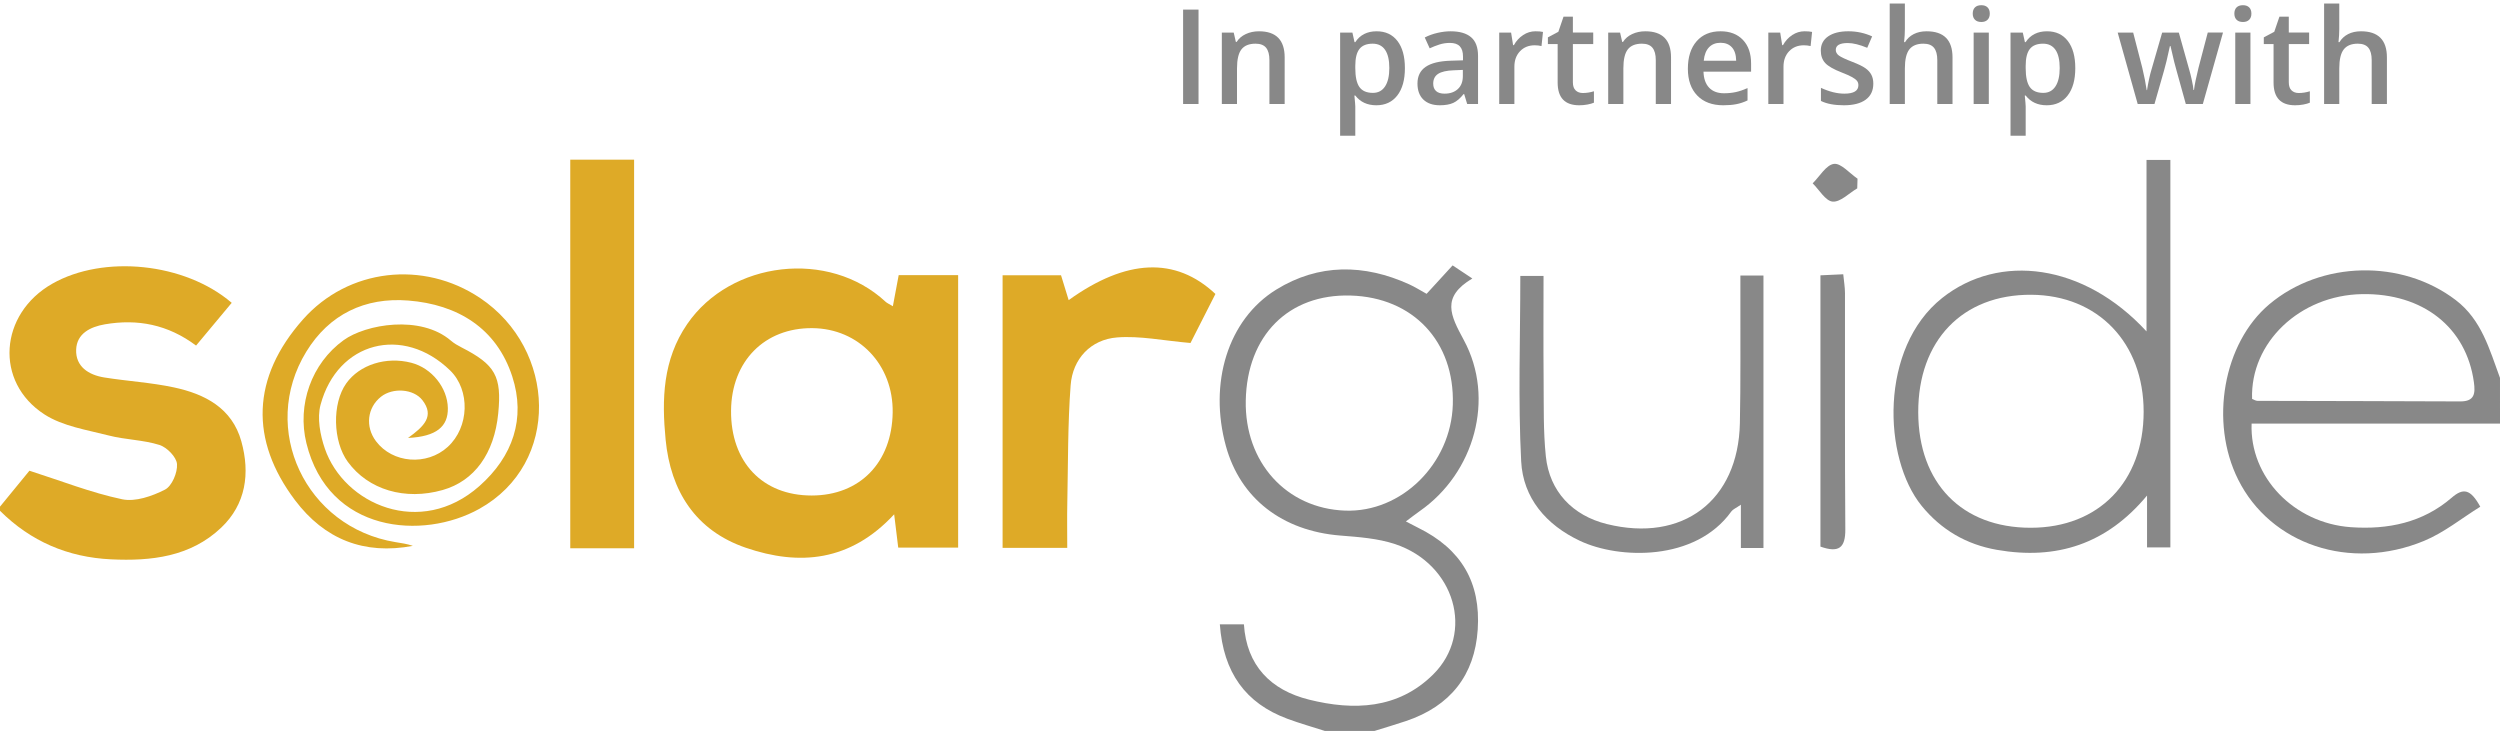 <?xml version="1.0" encoding="utf-8"?>

<!DOCTYPE svg PUBLIC "-//W3C//DTD SVG 1.1//EN" "http://www.w3.org/Graphics/SVG/1.1/DTD/svg11.dtd">
<svg version="1.1" id="Layer_1" xmlns="http://www.w3.org/2000/svg" xmlns:xlink="http://www.w3.org/1999/xlink" x="0px" y="0px"
	 width="601.925px" height="175.979px" viewBox="0 0 601.925 175.979" enable-background="new 0 0 601.925 175.979"
	 xml:space="preserve">
<g>
	<path fill="#DEAA27" d="M0,121.985c2.602-3.177,5.204-6.354,7.086-8.651c7.654,2.445,14.852,5.298,22.32,6.874
		c3.188,0.673,7.229-0.747,10.319-2.323c1.671-0.854,3.042-4.103,2.893-6.151c-0.122-1.684-2.418-4.032-4.221-4.602
		c-3.917-1.238-8.208-1.244-12.21-2.277c-5.26-1.356-11.035-2.216-15.452-5.055C-1.41,91.99-0.172,75.561,12.59,68.308
		c12.336-7.011,31.872-5.098,43.199,4.604c-2.79,3.345-5.587,6.701-8.581,10.292c-6.787-5.077-14.085-6.471-21.956-5.117
		c-3.554,0.611-6.76,2.247-6.916,6.077c-0.166,4.094,2.994,6.112,6.755,6.716c5.578,0.896,11.266,1.214,16.775,2.393
		c7.446,1.595,14.005,4.95,16.243,12.994c2.134,7.676,1.12,15.12-4.867,20.794c-7.396,7.009-16.822,8.076-26.53,7.611
		C16.322,134.175,7.391,130.339,0,122.985C0,122.652,0,122.319,0,121.985z"/>
	<path fill="#888888" d="M318.96,175.979c-2.99-0.963-6.02-1.816-8.961-2.908c-10.116-3.75-15.459-11.127-16.299-22.758
		c1.866,0,3.707,0,5.796,0c0.636,9.944,6.472,15.847,15.673,18.138c10.748,2.675,21.428,2.312,29.871-6.039
		c10.105-9.995,5.25-26.604-9.125-31.402c-4.184-1.396-8.795-1.71-13.246-2.07c-13.932-1.127-24.033-8.92-27.501-21.508
		c-4.161-15.098,0.397-30.472,12.132-37.715c10.179-6.282,21.146-6.201,32.025-1.244c1.354,0.618,2.621,1.425,4.156,2.27
		c2.02-2.205,4.008-4.376,6.264-6.843c1.441,0.957,2.729,1.812,4.748,3.15c-7.56,4.51-5.267,8.867-2.047,14.83
		c7.629,14.13,2.506,32.022-10.576,41.151c-1.063,0.741-2.082,1.55-3.375,2.517c1.191,0.617,2.06,1.083,2.94,1.518
		c10.407,5.125,15.108,13.152,14.356,24.521c-0.728,10.956-6.566,18.421-17.273,22.021c-2.503,0.843-5.04,1.585-7.561,2.373
		C326.958,175.979,322.958,175.979,318.96,175.979z M299.942,96.442c-0.294,14.858,9.774,26.001,23.944,26.501
		c13.576,0.479,25.488-11.273,25.91-25.566c0.445-15.133-9.549-25.784-24.604-26.219C310.263,70.726,300.252,80.75,299.942,96.442z"
		/>
	<path fill="#888888" d="M601.925,101.988c-19.941,0-39.885,0-59.805,0c-0.502,12.904,10.211,23.976,23.904,24.943
		c8.914,0.632,17.311-1.094,24.256-7.089c2.746-2.372,4.51-2.199,6.895,2.159c-4.449,2.755-8.691,6.227-13.541,8.229
		c-17.834,7.367-36.947,0.855-44.756-14.773c-6.938-13.887-3.561-32.874,7.504-42.196c12.459-10.498,31.891-10.924,44.898-1.004
		c6.215,4.738,8.127,11.902,10.643,18.731C601.925,94.656,601.925,98.323,601.925,101.988z M542.234,96.041
		c0.412,0.156,0.855,0.471,1.303,0.472c16.273,0.056,32.547,0.052,48.82,0.135c3.473,0.019,3.648-1.948,3.287-4.6
		c-1.803-13.216-12.27-21.49-26.926-21.233C553.755,71.077,541.779,82.44,542.234,96.041z"/>
	<path fill="#DEAA27" d="M216.267,131.853c-0.32-2.624-0.595-4.876-0.978-8.021c-10.55,11.38-22.809,12.474-35.714,8.053
		c-12.107-4.147-18.115-13.637-19.316-26.049c-0.937-9.686-0.701-19.226,5.209-27.825c10.479-15.25,34.141-18.013,47.749-5.36
		c0.349,0.324,0.821,0.515,1.758,1.084c0.49-2.616,0.928-4.948,1.404-7.494c4.688,0,9.297,0,14.313,0c0,21.783,0,43.485,0,65.612
		C226.018,131.853,221.314,131.853,216.267,131.853z M176.017,98.863c-0.102,12.386,7.565,20.454,19.424,20.441
		c11.582-0.014,19.308-7.936,19.488-19.979c0.171-11.481-8.14-20.222-19.322-20.32C184.081,78.901,176.115,86.976,176.017,98.863z"
		/>
	<path fill="#DEAA27" d="M98.236,105.445c3.9-2.795,6.421-5.278,3.468-9.095c-2.126-2.746-7.139-3.083-9.979-0.825
		c-3.31,2.633-3.826,7.205-1.207,10.697c3.995,5.326,12.236,5.983,17.284,1.377c5.195-4.742,5.464-13.669,0.557-18.426
		c-11.294-10.95-27.083-6.924-31.178,8.278c-0.866,3.215-0.099,7.268,1.03,10.552c4.604,13.397,23.006,21.594,37.211,9.028
		c8.077-7.146,11.189-16.288,7.921-26.366c-3.777-11.648-13.17-17.372-25.051-18.306c-10.395-0.815-19.013,3.281-24.546,12.319
		c-11.38,18.588-0.164,42.313,21.489,45.853c1.41,0.229,2.827,0.425,4.169,0.896c-11.737,2.221-21.267-1.563-28.369-10.99
		c-10.87-14.427-10.533-29.493,1.921-43.535c10.896-12.284,28.962-14.308,42.644-5.145c18.389,12.317,19.472,39.793-0.179,50.751
		c-13.633,7.603-36.346,5.832-41.651-15.817c-2.262-9.229,1.199-19.181,8.973-24.792c5.325-3.843,18.525-6.156,25.832,0.128
		c0.749,0.645,1.636,1.153,2.521,1.605c8.173,4.173,9.741,6.964,8.864,15.892c-0.951,9.685-5.741,16.291-13.381,18.458
		c-9.075,2.573-17.893-0.044-22.831-6.775c-3.626-4.944-3.817-14.049-0.396-18.879c3.208-4.528,9.625-6.563,15.704-4.978
		c4.895,1.277,8.691,6,8.773,10.917C107.903,102.684,105.107,105.115,98.236,105.445z"/>
	<path fill="#888888" d="M516.816,79.791c0-14.375,0-27.641,0-41.291c2.078,0,3.766,0,5.744,0c0,31.028,0,61.942,0,93.293
		c-1.785,0-3.455,0-5.617,0c0-4.296,0-8.39,0-12.48c-9.695,11.67-21.754,15.587-36.152,13.072
		c-7.348-1.283-13.416-4.822-18.121-10.602c-9.324-11.448-10.203-37.999,4.939-50.032C481.361,60.825,501.769,63.451,516.816,79.791
		z M516.125,99.149c0.008-16.612-10.998-28.076-27.049-28.179c-16.561-0.104-27.27,11.034-27.223,28.315
		c0.047,17.064,10.508,27.792,27.1,27.784C505.314,127.064,516.117,115.962,516.125,99.149z"/>
	<path fill="#DEAA27" d="M292.638,70.777c-2.204,4.334-4.447,8.745-6.003,11.805c-6.549-0.566-12.174-1.77-17.671-1.338
		c-6.333,0.496-10.706,5.128-11.186,11.525c-0.708,9.432-0.607,18.924-0.804,28.393c-0.072,3.46-0.012,6.923-0.012,10.746
		c-5.324,0-10.226,0-15.566,0c0-21.729,0-43.538,0-65.629c4.701,0,9.291,0,14.071,0c0.595,1.937,1.203,3.914,1.837,5.98
		C271.189,62.287,283.041,61.77,292.638,70.777z"/>
	<path fill="#DEAA27" d="M152.673,38.45c0,31.485,0,62.395,0,93.563c-5.215,0-10.131,0-15.371,0c0-31.237,0-62.265,0-93.563
		C142.444,38.45,147.359,38.45,152.673,38.45z"/>
	<path fill="#888888" d="M419.033,66.346c2.158,0,3.732,0,5.555,0c0,21.974,0,43.694,0,65.589c-1.885,0-3.463,0-5.435,0
		c0-3.403,0-6.519,0-10.417c-1.2,0.832-1.929,1.106-2.306,1.633c-8.622,12.045-26.999,11.521-36.441,7.071
		c-8.141-3.835-13.695-10.311-14.152-19.148c-0.76-14.729-0.207-29.524-0.207-44.644c1.295,0,3.174,0,5.59,0
		c0,8.427-0.057,16.717,0.02,25.005c0.059,6.153-0.098,12.348,0.536,18.449c0.879,8.451,6.455,14.255,14.692,16.293
		c18.234,4.511,31.643-5.591,32.027-24.298c0.207-9.986,0.092-19.979,0.121-29.969C419.037,70.125,419.033,68.339,419.033,66.346z"
		/>
	<path fill="#888888" d="M438.306,131.604c0-21.881,0-43.435,0-65.314c1.842-0.085,3.436-0.159,5.492-0.255
		c0.162,1.684,0.418,3.109,0.42,4.535c0.027,18.958-0.063,37.915,0.08,56.871C444.333,131.878,442.767,133.192,438.306,131.604z"/>
	<path fill="#888888" d="M447.167,45.35c-1.984,1.165-4.057,3.354-5.924,3.191c-1.717-0.15-3.213-2.833-4.807-4.4
		c1.689-1.667,3.23-4.423,5.113-4.682c1.699-0.233,3.773,2.265,5.686,3.558C447.212,43.795,447.189,44.573,447.167,45.35z"/>
</g>
<g>
	<path fill="#888888" d="M284.854,25.036V2.309h3.715v22.729L284.854,25.036L284.854,25.036z"/>
	<path fill="#888888" d="M309.307,25.036h-3.669V14.465c0-1.327-0.268-2.316-0.801-2.969c-0.533-0.653-1.381-0.979-2.541-0.979
		c-1.545,0-2.674,0.456-3.389,1.368c-0.716,0.912-1.073,2.44-1.073,4.586v8.565h-3.653V7.843h2.86l0.514,2.254h0.187
		c0.518-0.818,1.254-1.451,2.207-1.896c0.953-0.445,2.011-0.668,3.171-0.668c4.125,0,6.188,2.099,6.188,6.296L309.307,25.036
		L309.307,25.036z"/>
	<path fill="#888888" d="M331.382,25.347c-2.178,0-3.866-0.783-5.068-2.348h-0.218c0.146,1.451,0.218,2.332,0.218,2.643v7.042
		h-3.652V7.843h2.953c0.084,0.321,0.254,1.088,0.514,2.301h0.187c1.14-1.741,2.851-2.611,5.13-2.611
		c2.146,0,3.816,0.776,5.014,2.332c1.199,1.555,1.797,3.735,1.797,6.544s-0.609,5-1.828,6.575
		C335.208,24.56,333.526,25.347,331.382,25.347z M330.496,10.517c-1.451,0-2.512,0.425-3.18,1.275
		c-0.669,0.85-1.003,2.208-1.003,4.073v0.544c0,2.094,0.332,3.608,0.995,4.547c0.663,0.938,1.746,1.406,3.249,1.406
		c1.265,0,2.237-0.518,2.923-1.555c0.684-1.036,1.025-2.513,1.025-4.43c0-1.928-0.34-3.386-1.019-4.376
		C332.809,11.012,331.812,10.517,330.496,10.517z"/>
	<path fill="#888888" d="M353.253,25.036l-0.729-2.395H352.4c-0.83,1.047-1.664,1.759-2.503,2.139
		c-0.84,0.378-1.918,0.566-3.233,0.566c-1.688,0-3.008-0.456-3.957-1.368c-0.947-0.912-1.422-2.202-1.422-3.871
		c0-1.771,0.657-3.108,1.975-4.011c1.316-0.902,3.32-1.394,6.017-1.477l2.97-0.094V13.61c0-1.099-0.256-1.92-0.771-2.464
		c-0.513-0.544-1.31-0.815-2.386-0.815c-0.881,0-1.727,0.13-2.534,0.389c-0.81,0.259-1.587,0.565-2.332,0.917l-1.183-2.611
		c0.935-0.486,1.955-0.856,3.063-1.111c1.108-0.254,2.155-0.381,3.142-0.381c2.187,0,3.836,0.477,4.95,1.43
		c1.114,0.954,1.671,2.451,1.671,4.493v11.582L353.253,25.036L353.253,25.036z M347.813,22.549c1.326,0,2.392-0.371,3.194-1.111
		s1.203-1.779,1.203-3.117v-1.491l-2.207,0.093c-1.721,0.062-2.971,0.35-3.754,0.863c-0.783,0.513-1.174,1.298-1.174,2.354
		c0,0.768,0.229,1.36,0.684,1.78C346.216,22.339,346.901,22.549,347.813,22.549z"/>
	<path fill="#888888" d="M369.687,7.532c0.734,0,1.342,0.052,1.818,0.155l-0.357,3.404c-0.52-0.125-1.057-0.187-1.615-0.187
		c-1.463,0-2.646,0.477-3.554,1.43s-1.36,2.191-1.36,3.715v8.985h-3.652V7.843h2.859l0.482,3.031h0.188
		c0.568-1.026,1.313-1.839,2.229-2.44C367.642,7.833,368.628,7.532,369.687,7.532z"/>
	<path fill="#888888" d="M381.097,22.394c0.891,0,1.781-0.14,2.674-0.42v2.751c-0.404,0.176-0.925,0.324-1.563,0.443
		c-0.639,0.119-1.299,0.179-1.982,0.179c-3.461,0-5.191-1.824-5.191-5.472V10.61h-2.348V8.993l2.52-1.337l1.242-3.639h2.254v3.824
		h4.897v2.767h-4.897v9.203c0,0.881,0.221,1.531,0.662,1.951C379.804,22.184,380.382,22.394,381.097,22.394z"/>
	<path fill="#888888" d="M402.332,25.036h-3.67V14.465c0-1.327-0.267-2.316-0.8-2.969c-0.534-0.653-1.382-0.979-2.542-0.979
		c-1.545,0-2.674,0.456-3.389,1.368c-0.717,0.912-1.073,2.44-1.073,4.586v8.565h-3.653V7.843h2.86l0.515,2.254h0.187
		c0.519-0.818,1.254-1.451,2.207-1.896c0.952-0.445,2.011-0.668,3.172-0.668c4.124,0,6.187,2.099,6.187,6.296V25.036L402.332,25.036
		z"/>
	<path fill="#888888" d="M414.923,25.347c-2.674,0-4.766-0.78-6.272-2.34c-1.508-1.56-2.262-3.708-2.262-6.443
		c0-2.809,0.698-5.016,2.099-6.623c1.398-1.605,3.321-2.409,5.768-2.409c2.271,0,4.063,0.688,5.379,2.067
		c1.316,1.378,1.975,3.275,1.975,5.689v1.974H410.15c0.053,1.669,0.503,2.951,1.354,3.848c0.85,0.897,2.047,1.346,3.59,1.346
		c1.017,0,1.962-0.097,2.838-0.288s1.816-0.51,2.822-0.956v2.969c-0.893,0.425-1.795,0.727-2.705,0.902
		C417.136,25.259,416.093,25.347,414.923,25.347z M414.255,10.299c-1.162,0-2.092,0.368-2.791,1.104
		c-0.699,0.736-1.117,1.81-1.252,3.219h7.805c-0.021-1.42-0.363-2.495-1.025-3.227C416.328,10.664,415.416,10.299,414.255,10.299z"
		/>
	<path fill="#888888" d="M434.48,7.532c0.734,0,1.342,0.052,1.816,0.155l-0.355,3.404c-0.52-0.125-1.059-0.187-1.617-0.187
		c-1.461,0-2.646,0.477-3.553,1.43s-1.359,2.191-1.359,3.715v8.985h-3.654V7.843h2.861l0.48,3.031h0.188
		c0.57-1.026,1.313-1.839,2.23-2.44C432.433,7.833,433.421,7.532,434.48,7.532z"/>
	<path fill="#888888" d="M451.037,20.139c0,1.679-0.611,2.967-1.836,3.863c-1.223,0.896-2.973,1.345-5.254,1.345
		c-2.291,0-4.129-0.347-5.52-1.042V21.15c2.021,0.934,3.902,1.399,5.645,1.399c2.248,0,3.373-0.679,3.373-2.037
		c0-0.435-0.125-0.798-0.373-1.088s-0.658-0.591-1.229-0.902c-0.57-0.311-1.363-0.663-2.379-1.057
		c-1.979-0.767-3.318-1.534-4.018-2.301c-0.701-0.768-1.051-1.763-1.051-2.984c0-1.472,0.594-2.614,1.779-3.428
		c1.188-0.813,2.803-1.22,4.844-1.22c2.02,0,3.934,0.409,5.734,1.228l-1.18,2.752c-1.855-0.767-3.416-1.15-4.68-1.15
		c-1.93,0-2.893,0.55-2.893,1.647c0,0.539,0.25,0.995,0.754,1.368c0.502,0.373,1.6,0.886,3.287,1.539
		c1.42,0.549,2.451,1.052,3.094,1.508c0.645,0.456,1.119,0.982,1.432,1.578S451.037,19.31,451.037,20.139z"/>
	<path fill="#888888" d="M470.109,25.036h-3.668V14.465c0-1.327-0.268-2.316-0.801-2.969c-0.533-0.653-1.383-0.979-2.543-0.979
		c-1.533,0-2.66,0.458-3.381,1.376c-0.721,0.917-1.08,2.454-1.08,4.609v8.535h-3.652V0.847h3.652v6.141
		c0,0.985-0.063,2.037-0.188,3.156h0.232c0.498-0.829,1.189-1.472,2.076-1.928s1.92-0.684,3.102-0.684
		c4.166,0,6.25,2.099,6.25,6.296V25.036L470.109,25.036z"/>
	<path fill="#888888" d="M474.976,3.288c0-0.653,0.18-1.156,0.537-1.508c0.357-0.353,0.867-0.528,1.531-0.528
		c0.643,0,1.143,0.176,1.5,0.528s0.535,0.854,0.535,1.508c0,0.622-0.178,1.11-0.535,1.469s-0.857,0.537-1.5,0.537
		c-0.664,0-1.174-0.179-1.531-0.537S474.976,3.91,474.976,3.288z M478.847,25.036h-3.652V7.843h3.652V25.036z"/>
	<path fill="#888888" d="M492.791,25.347c-2.176,0-3.865-0.783-5.068-2.348h-0.217c0.146,1.451,0.217,2.332,0.217,2.643v7.042
		h-3.652V7.843h2.955c0.082,0.321,0.254,1.088,0.512,2.301h0.188c1.141-1.741,2.852-2.611,5.131-2.611
		c2.145,0,3.814,0.776,5.014,2.332c1.197,1.555,1.795,3.735,1.795,6.544s-0.609,5-1.826,6.575
		C496.617,24.56,494.937,25.347,492.791,25.347z M491.904,10.517c-1.451,0-2.51,0.425-3.18,1.275
		c-0.668,0.85-1.002,2.208-1.002,4.073v0.544c0,2.094,0.332,3.608,0.994,4.547c0.664,0.938,1.746,1.406,3.25,1.406
		c1.266,0,2.238-0.518,2.922-1.555c0.686-1.036,1.025-2.513,1.025-4.43c0-1.928-0.338-3.386-1.018-4.376
		C494.218,11.012,493.22,10.517,491.904,10.517z"/>
	<path fill="#888888" d="M526.277,25.036l-2.225-8.021c-0.27-0.85-0.758-2.824-1.461-5.923h-0.141
		c-0.602,2.798-1.078,4.783-1.43,5.954l-2.285,7.99h-4.043l-4.818-17.193h3.73l2.191,8.472c0.498,2.095,0.85,3.888,1.059,5.379
		h0.092c0.104-0.756,0.262-1.625,0.475-2.604c0.213-0.979,0.396-1.712,0.553-2.2l2.611-9.047h4.01l2.535,9.047
		c0.154,0.508,0.35,1.285,0.582,2.332c0.234,1.047,0.371,1.86,0.412,2.44h0.125c0.154-1.274,0.518-3.058,1.088-5.349l2.225-8.472
		h3.668l-4.852,17.193L526.277,25.036L526.277,25.036z"/>
	<path fill="#888888" d="M537.966,3.288c0-0.653,0.18-1.156,0.537-1.508c0.357-0.353,0.867-0.528,1.531-0.528
		c0.643,0,1.143,0.176,1.5,0.528c0.355,0.353,0.535,0.854,0.535,1.508c0,0.622-0.18,1.11-0.535,1.469
		c-0.357,0.358-0.857,0.537-1.5,0.537c-0.664,0-1.174-0.179-1.531-0.537S537.966,3.91,537.966,3.288z M541.837,25.036h-3.654V7.843
		h3.654V25.036z"/>
	<path fill="#888888" d="M553.466,22.394c0.891,0,1.781-0.14,2.674-0.42v2.751c-0.404,0.176-0.926,0.324-1.563,0.443
		c-0.639,0.119-1.299,0.179-1.982,0.179c-3.461,0-5.191-1.824-5.191-5.472V10.61h-2.348V8.993l2.52-1.337l1.242-3.639h2.254v3.824
		h4.896v2.767h-4.896v9.203c0,0.881,0.221,1.531,0.662,1.951C552.173,22.184,552.751,22.394,553.466,22.394z"/>
	<path fill="#888888" d="M574.701,25.036h-3.67V14.465c0-1.327-0.268-2.316-0.799-2.969c-0.535-0.653-1.383-0.979-2.543-0.979
		c-1.533,0-2.66,0.458-3.381,1.376c-0.721,0.917-1.08,2.454-1.08,4.609v8.535h-3.654V0.847h3.654v6.141
		c0,0.985-0.063,2.037-0.188,3.156h0.232c0.498-0.829,1.189-1.472,2.074-1.928c0.887-0.456,1.922-0.684,3.104-0.684
		c4.166,0,6.248,2.099,6.248,6.296v11.208H574.701z"/>
</g>
</svg>
